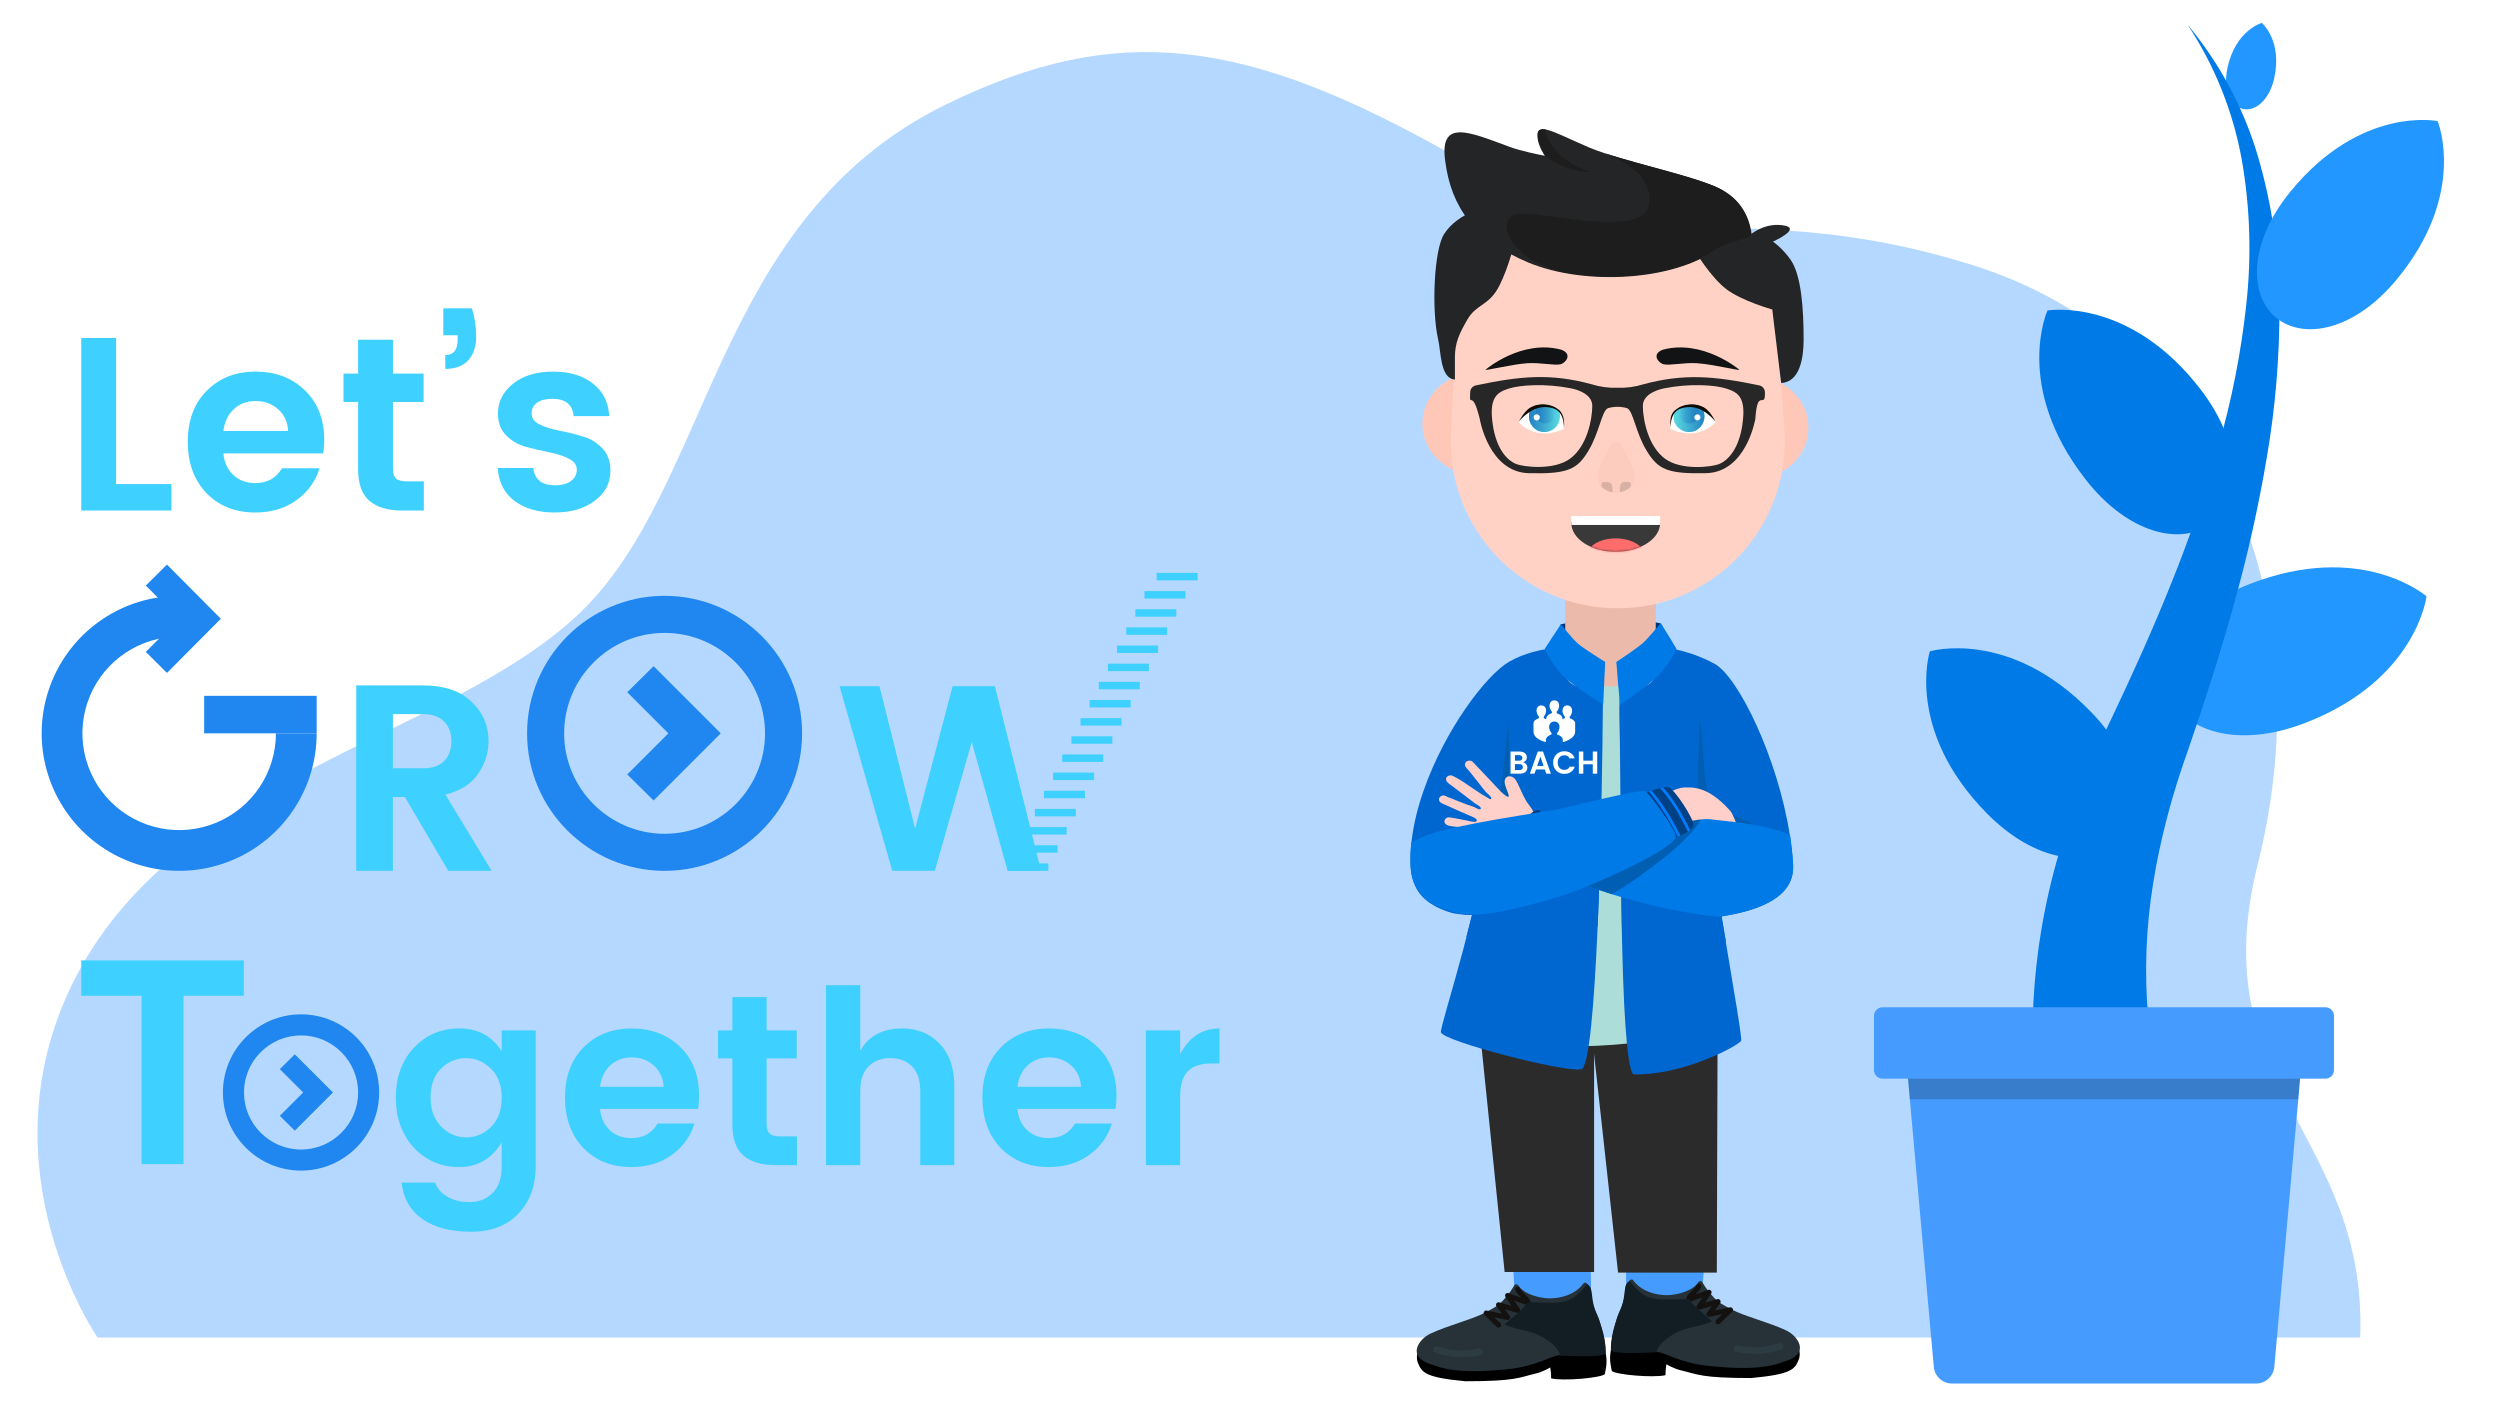 <svg width="1200" height="675" viewBox="0 0 1200 675" fill="none" xmlns="http://www.w3.org/2000/svg">
<path d="M46.837 642C46.837 642 -8.848 561.744 34.543 472.634C83.72 371.784 213.893 355.233 277.895 294.607C341.897 233.982 341.897 105.033 453.99 50.181C536.976 9.572 598.266 18.425 696.981 74.239C795.695 130.053 834.928 92.715 945.395 126.781C1065.08 163.734 1115.7 287.679 1083.7 414.896C1056.77 522.097 1136.5 543.845 1132.88 642H46.837Z" fill="#057EFF" fill-opacity="0.3"/>
<path d="M926.321 312.655C926.321 312.655 914.191 350.401 953.801 390.506C977.157 414.146 1003.2 416.993 1016.16 404.29C1029.12 391.586 1026.8 365.489 1003.62 341.674C964.379 301.248 926.321 312.655 926.321 312.655Z" fill="#007AE7"/>
<path d="M1164.73 286.224C1164.73 286.224 1133.92 259.37 1079.88 280.315C1048.05 292.7 1034.74 316.075 1041.5 333.478C1048.26 350.881 1073.89 359.376 1105.85 347.259C1160 326.677 1164.73 286.224 1164.73 286.224Z" fill="#2297FF"/>
<path d="M1085.67 11C1085.67 11 1073.07 14.456 1069.17 32.62C1066.85 43.334 1070.78 51.025 1076.62 52.303C1082.46 53.582 1089.23 48.242 1091.62 37.562C1095.66 19.433 1085.67 11 1085.67 11Z" fill="#2297FF"/>
<path d="M985.785 569.648C978.546 543.958 975.145 517.338 975.692 490.653C976.257 464.769 980.054 439.056 986.994 414.112C990.352 401.917 994.332 389.902 998.919 378.114C1001.18 372.256 1003.6 366.484 1006.13 360.833C1007.33 357.947 1008.72 355.164 1010 352.33L1011.93 348.217L1013.82 344.242C1023.89 323.072 1033.48 301.763 1042.14 280.144C1050.86 258.593 1058.43 236.598 1064.83 214.249C1071.24 191.967 1075.73 169.175 1078.22 146.124C1080.79 123.044 1080.07 99.718 1076.08 76.841C1071.92 53.645 1063.07 31.541 1050.07 11.879C1065.47 30.378 1076.94 51.824 1083.77 74.906C1090.62 98.246 1094.11 122.44 1094.14 146.763C1094.23 171.086 1092.21 195.371 1088.11 219.347C1084.09 243.232 1078.79 266.885 1072.23 290.202C1065.8 313.498 1058.4 336.465 1050.56 359.156L1049.09 363.408L1048.34 365.533L1047.67 367.538C1046.81 370.234 1045.84 372.878 1045.04 375.574C1043.32 380.949 1041.79 386.323 1040.38 391.732C1037.52 402.45 1035.22 413.305 1033.47 424.257C1030.01 445.616 1029.24 467.323 1031.17 488.873C1033.06 509.651 1038.01 530.034 1045.87 549.36L985.785 569.648Z" fill="#007AE7"/>
<path d="M1104.91 507.871L1103.18 527.641L1091.67 656.097C1091.47 658.282 1090.47 660.315 1088.85 661.796C1087.23 663.277 1085.12 664.098 1082.92 664.098H936.963C934.77 664.094 932.658 663.272 931.04 661.792C929.423 660.311 928.416 658.281 928.218 656.097L916.726 527.641L914.998 507.871H1104.91Z" fill="#469BFF"/>
<path d="M982.805 149.029C982.805 149.029 966.227 185.264 1000.97 229.963C1021.46 256.321 1047.1 262.238 1061.53 251.111C1075.96 239.984 1076.73 213.671 1056.47 187.16C1022.06 142.206 982.805 149.029 982.805 149.029Z" fill="#007AE7"/>
<path d="M1170.06 58.134C1170.06 58.134 1184.54 92.96 1150.33 134.255C1130.15 158.605 1105.77 163.436 1092.51 152.46C1079.26 141.484 1079.37 116.534 1099.34 92.031C1133.25 50.485 1170.06 58.134 1170.06 58.134Z" fill="#2297FF"/>
<path opacity="0.2" d="M1104.91 507.871L1103.13 527.641H916.724L914.944 507.871H1104.91Z" fill="black"/>
<path d="M1116.19 483.488H903.643C901.362 483.488 899.513 485.337 899.513 487.619V513.628C899.513 515.909 901.362 517.758 903.643 517.758H1116.19C1118.47 517.758 1120.32 515.909 1120.32 513.628V487.619C1120.32 485.337 1118.47 483.488 1116.19 483.488Z" fill="#469BFF"/>
<path d="M727.192 496.932C727.192 487.687 734.687 480.191 743.933 480.191V480.191C753.178 480.191 760.674 487.687 760.674 496.932V615.64C760.674 624.885 753.178 632.381 743.933 632.381V632.381C734.687 632.381 727.192 624.885 727.192 615.64V496.932Z" fill="#F5D0C3"/>
<path d="M783.496 496.932C783.496 487.687 790.991 480.191 800.236 480.191V480.191C809.482 480.191 816.977 487.687 816.977 496.932V615.64C816.977 624.885 809.482 632.381 800.236 632.381V632.381C790.991 632.381 783.496 624.885 783.496 615.64V496.932Z" fill="#F5D0C3"/>
<path d="M815.399 629.662C817.384 627.302 818.501 596.234 818.501 588.369C801.131 600.822 788.104 590.663 781.901 586.73C780.867 596.562 780.454 610.326 780.454 620.813C782.521 630.317 812.918 632.611 815.399 629.662Z" fill="#469BFF"/>
<path d="M728.763 629.662C726.778 627.302 725.662 596.234 725.662 588.369C743.031 600.822 756.058 590.663 762.262 586.73C763.295 596.562 763.709 610.326 763.709 620.813C761.641 630.317 731.245 632.611 728.763 629.662Z" fill="#469BFF"/>
<path d="M705.881 451.281L765.168 456.77V610.563H722.223L705.881 451.281Z" fill="#2B2B2B"/>
<path d="M765.995 489.331C794.993 489.331 818.5 477.066 818.5 461.937C818.5 446.808 794.993 434.543 765.995 434.543C736.997 434.543 713.49 446.808 713.49 461.937C713.49 477.066 736.997 489.331 765.995 489.331Z" fill="#2B2B2B"/>
<path d="M759.148 451.281H824.59L824.07 610.84H776.667L759.148 451.281Z" fill="#2B2B2B"/>
<path d="M680.546 654.051C679.687 651.925 680.305 649.017 680.786 648.226C681.267 647.43 739.652 643.791 739.652 643.791C749.343 642.995 768.551 639.671 769.879 645.4C771.521 652.487 771.446 654.087 770.327 659.574C768.536 661.403 750.42 663.003 744.546 661.632C744.546 658.431 744.089 656.374 744.089 656.374C744.089 656.374 740.815 658.449 736.974 659.346C729.139 661.174 727.639 663.003 703.372 663.003C683.91 661.174 682.468 658.801 680.546 654.051Z" fill="black"/>
<path d="M743.69 623.222C748.556 623.286 755.985 621.686 760.034 616.076C760.389 615.582 761.117 615.504 761.532 615.948C765.172 619.862 762.814 617.635 764.276 624.37C765.719 631.018 766.938 630.067 768.382 636.239C769.381 640.515 772.617 650.487 768.382 650.487H749.062C744.491 650.487 738.317 655.795 723.096 657.285C697.829 659.764 691.654 656.371 686.609 654.771C675.13 651.131 680.956 642.801 686.609 640.14C694.891 636.239 706.761 633.309 712.799 630.081C717.501 627.566 719.115 626.784 721.529 624.137C724.609 620.758 725.916 618.6 726.893 616.922C727.3 616.218 728.406 616.378 728.838 617.059C731.507 621.293 739.196 623.163 743.69 623.222Z" fill="#263238"/>
<path d="M724.085 620.689C722.959 620.287 721.974 621.558 722.645 622.549L725.535 626.815L719.663 625.136C718.534 624.814 717.633 626.096 718.318 627.049L720.822 630.531L713.628 629.073C712.415 628.827 711.632 630.316 712.522 631.175L718.462 636.918C718.954 637.393 719.737 637.38 720.212 636.888C720.687 636.397 720.674 635.614 720.183 635.138L717.288 632.34L723.423 633.584C724.527 633.807 725.331 632.562 724.674 631.648L722.407 628.495L728.13 630.131C729.242 630.449 730.143 629.204 729.495 628.247L726.815 624.291L733.015 626.504C733.821 626.792 734.669 626.194 734.669 625.338C734.669 624.564 734.322 623.848 733.689 623.043L733.464 622.767L733.32 622.597C733.098 622.339 732.861 622.09 732.385 621.611L731.386 620.608L731.077 620.291C730.919 620.127 730.783 619.981 730.65 619.834C730.157 619.288 729.824 618.837 729.641 618.464L729.601 618.38C729.323 617.755 728.592 617.474 727.967 617.752C727.343 618.029 727.062 618.761 727.339 619.385C727.639 620.06 728.122 620.727 728.812 621.492L729.055 621.757L729.263 621.976C729.371 622.088 729.487 622.207 729.615 622.338L730.116 622.841L724.085 620.689Z" fill="#141211"/>
<path d="M689.068 649.355C692.381 650.36 694.636 650.893 697.572 651.209C701.565 651.639 705.786 651.442 710.427 650.469C711.292 650.287 711.846 649.439 711.664 648.574C711.483 647.709 710.635 647.155 709.77 647.336C705.461 648.24 701.577 648.421 697.915 648.027C695.22 647.736 693.135 647.244 689.997 646.292C689.152 646.035 688.258 646.513 688.001 647.359C687.745 648.205 688.223 649.098 689.068 649.355Z" fill="#2D3C43"/>
<path d="M722.118 635.799C726.595 631.684 729.924 629.627 733.506 625.054C735.446 625.054 738.007 625.283 745.394 625.283C755.019 625.283 757.57 621.168 761.823 616.367C765.054 618.425 763.39 622.768 765.629 628.712C767.42 633.467 770.777 640.6 770.777 649.287C769.21 652.031 753.765 650.659 748.841 650.659C747.721 645.172 738.992 640.6 735.106 639.457C731.695 638.456 727.715 638.085 722.118 635.799Z" fill="#131E24"/>
<path d="M863.434 652.51C864.293 650.389 863.674 647.476 863.194 646.685C862.713 645.894 804.327 642.25 804.327 642.25C794.637 641.459 775.428 638.131 774.101 643.86C772.458 650.947 772.533 652.547 773.653 658.034C775.444 659.862 793.559 661.463 799.433 660.091C799.433 656.891 799.89 654.833 799.89 654.833C799.89 654.833 803.165 656.909 807.006 657.805C814.84 659.634 816.34 661.463 840.607 661.463C860.07 659.634 861.512 657.261 863.434 652.51Z" fill="black"/>
<path d="M800.288 621.683C795.421 621.747 787.992 620.147 783.944 614.537C783.588 614.043 782.86 613.965 782.446 614.409C778.806 618.323 781.164 616.096 779.702 622.831C778.258 629.479 777.04 628.532 775.596 634.7C774.597 638.975 771.36 648.947 775.596 648.947H794.916C799.487 648.947 805.66 654.256 820.881 655.746C846.149 658.225 852.323 654.832 857.368 653.232C868.847 649.592 863.022 641.266 857.368 638.601C849.086 634.7 837.216 631.774 831.179 628.542C826.477 626.027 824.863 625.245 822.449 622.598C819.368 619.223 818.062 617.065 817.085 615.383C816.677 614.683 815.572 614.839 815.14 615.525C812.471 619.754 804.782 621.628 800.288 621.683Z" fill="#263238"/>
<path d="M814.484 626.708C813.836 627.665 814.738 628.91 815.849 628.592L821.572 626.956L819.305 630.109C818.648 631.022 819.452 632.268 820.555 632.045L826.691 630.804L823.797 633.599C823.305 634.074 823.292 634.857 823.766 635.349C824.241 635.841 825.025 635.854 825.516 635.379L831.457 629.641C832.347 628.782 831.565 627.293 830.352 627.538L823.156 628.993L825.661 625.51C826.347 624.557 825.445 623.274 824.316 623.597L818.444 625.276L821.334 621.009C822.005 620.019 821.02 618.748 819.894 619.15L813.863 621.302L814.364 620.799L814.591 620.566C814.806 620.345 814.988 620.152 815.167 619.953C815.857 619.188 816.34 618.521 816.64 617.846C816.918 617.222 816.636 616.49 816.012 616.212C815.411 615.946 814.712 616.195 814.412 616.77L814.378 616.841C814.205 617.229 813.86 617.707 813.329 618.295L813.111 618.532L812.871 618.785C812.757 618.903 812.632 619.03 812.49 619.173L811.376 620.292L811.099 620.577C810.8 620.889 810.632 621.084 810.399 621.369C809.697 622.229 809.31 622.981 809.31 623.799C809.31 624.655 810.158 625.253 810.964 624.965L817.164 622.752L814.484 626.708Z" fill="#141211"/>
<path d="M853.982 644.764L853.323 644.961L852.642 645.159C850.202 645.857 848.356 646.249 846.063 646.496C842.4 646.89 838.517 646.708 834.208 645.804C833.343 645.623 832.495 646.177 832.314 647.042C832.132 647.907 832.687 648.755 833.552 648.937C838.191 649.91 842.412 650.107 846.406 649.678C849.339 649.362 851.585 648.832 854.908 647.828C855.754 647.572 856.233 646.679 855.977 645.833C855.721 644.987 854.828 644.508 853.982 644.764Z" fill="#2D3C43"/>
<path d="M821.867 634.26C817.39 630.145 814.061 628.088 810.479 623.515C808.539 623.515 805.979 623.744 798.592 623.744C788.967 623.744 786.415 619.629 782.162 614.828C778.931 616.886 780.595 621.229 778.356 627.173C776.566 631.928 773.208 639.061 773.208 647.748C774.775 650.491 790.22 649.12 795.145 649.12C796.264 643.633 804.993 639.061 808.879 637.918C812.29 636.917 816.271 636.546 821.867 634.26Z" fill="#131E24"/>
<path d="M749.125 299.7C749.125 299.7 762.35 296.648 773.477 296.648C784.604 296.648 797.066 299.192 797.066 299.192L796.367 320.174L749.824 319.538L749.125 299.7Z" fill="#013573"/>
<path d="M802.657 315.082C798.079 313.874 792.929 309.487 772.773 308.724C756.114 308.088 739.583 314.51 731.698 316.545C731.698 326.336 726.548 337.845 725.404 347.446C723.56 362.897 721.016 373.77 718.346 389.093C715.548 405.243 715.675 418.723 712.814 440.151C710.843 454.839 709.762 471.879 708.936 494.26C738.311 505.451 773.981 504.37 827.773 493.688C827.201 468.636 818.172 413.7 815.12 388.775C808.889 364.359 810.86 338.926 802.657 315.082Z" fill="#ACDDD9"/>
<path d="M768.199 328.563C763.239 325.956 758.662 323.095 754.592 319.28C751.858 316.736 749.188 313.939 746.962 310.887C740.604 311.586 731.829 313.303 724.39 317.627C713.136 324.176 693.552 350.372 683.442 379.175C680.454 387.568 678.356 396.216 677.465 404.609C677.402 404.863 677.402 405.181 677.402 405.435C677.084 408.678 676.957 411.857 677.084 415.036C677.084 415.291 677.084 415.481 677.084 415.736C677.275 419.678 678.165 422.984 679.5 425.655C682.806 432.522 690.055 436.21 696.604 438.117C696.985 438.244 697.431 438.308 697.939 438.435C698.066 438.435 698.194 438.499 698.321 438.499C700.928 438.944 704.743 439.198 706.587 439.198C706.587 439.262 705.188 444.793 703.853 449.944C703.217 452.423 702.581 454.84 702.136 456.556C701.945 457.319 701.754 457.955 701.627 458.4C697.431 474.296 691.2 494.325 691.645 495.533C693.171 499.92 750.714 514.799 758.979 513.273C762.794 512.573 765.274 481.1 766.864 444.857C767.436 431.886 767.881 418.343 768.199 405.372C769.216 368.684 769.407 336.574 769.407 335.493C769.28 332.95 768.835 330.725 768.199 328.563Z" fill="#0067D1"/>
<path d="M742.201 345.241C741.832 345.133 741.044 344.864 740.974 344.43C740.901 343.989 741.152 343.774 741.39 343.449C741.571 343.201 741.725 342.928 741.832 342.638C742.296 341.384 742.327 339.588 740.991 338.869C740.768 338.749 740.509 338.676 740.262 338.636C739.979 338.592 739.69 338.573 739.407 338.615C739.169 338.65 738.93 338.724 738.718 338.841C737.325 339.616 737.318 341.47 737.931 342.766C738.077 343.074 738.244 343.366 738.442 343.641C738.617 343.885 738.834 344.17 738.729 344.494C738.609 344.868 738.066 344.961 737.759 345.118C737.153 345.429 736.461 345.868 736.199 346.543C736.067 346.882 736.091 347.29 736.091 347.652C736.091 348.114 736.07 348.576 736.07 349.039C736.07 349.695 736.083 350.347 736.111 351.002C736.129 351.434 736.106 351.87 736.259 352.282C736.923 354.073 738.816 355.152 740.491 355.745C740.979 355.918 741.556 356.163 742.076 356.186C742.075 355.634 741.954 354.988 742.158 354.458C742.316 354.047 742.685 353.702 743.014 353.434C743.379 353.136 743.795 352.9 744.224 352.712C744.427 352.622 744.704 352.572 744.774 352.324C744.887 351.922 744.524 351.649 744.337 351.343C743.991 350.779 743.732 350.169 743.628 349.508C743.494 348.652 743.692 347.694 744.288 347.055C745.282 345.99 747.137 346.104 748.03 347.225C748.829 348.228 748.584 349.787 748.096 350.874C747.981 351.131 747.823 351.377 747.651 351.599C747.458 351.847 747.202 352.1 747.371 352.452C747.455 352.625 747.772 352.669 747.936 352.739C748.374 352.927 748.796 353.158 749.187 353.434C749.491 353.649 749.81 353.94 749.969 354.287C750.225 354.845 750.126 355.587 750.126 356.186C750.706 356.16 751.364 355.858 751.898 355.64C753.548 354.964 755.331 353.905 755.95 352.09C756.094 351.668 756.069 351.25 756.069 350.81V349.017V347.46C756.069 347.23 756.118 346.931 756.039 346.713C755.788 346.023 755.123 345.509 754.505 345.183C754.158 344.999 753.599 344.926 753.443 344.516C753.283 344.096 753.595 343.877 753.819 343.577C754.043 343.277 754.211 342.946 754.346 342.596C754.846 341.308 754.743 339.551 753.4 338.846C753.129 338.704 752.843 338.639 752.545 338.597C752.233 338.554 751.906 338.594 751.606 338.685C749.871 339.215 749.674 341.315 750.36 342.766C750.516 343.095 750.69 343.412 750.905 343.705C751.057 343.913 751.252 344.104 751.2 344.388C751.093 344.97 750.376 344.998 749.959 345.241C749.969 345.009 749.995 344.79 749.949 344.558C749.802 343.807 749.202 343.259 748.562 342.921C748.164 342.711 747.42 342.615 747.237 342.169C747.065 341.753 747.3 341.525 747.532 341.209C747.699 340.982 747.848 340.738 747.972 340.484C748.49 339.425 748.618 337.97 747.859 336.985C747.069 335.958 745.241 335.883 744.382 336.879C743.76 337.6 743.652 338.79 743.885 339.694C744.019 340.217 744.272 340.709 744.582 341.145C744.782 341.427 745.085 341.718 744.942 342.105C744.857 342.336 744.637 342.417 744.432 342.502C744.132 342.627 743.84 342.762 743.556 342.922C742.936 343.272 742.401 343.812 742.24 344.537C742.189 344.769 742.201 345.006 742.201 345.241Z" fill="white"/>
<path d="M731.082 365.917C731.68 366.029 732.172 366.328 732.557 366.815C732.943 367.301 733.135 367.859 733.135 368.488C733.135 369.056 732.993 369.558 732.709 369.994C732.436 370.42 732.035 370.755 731.508 370.998C730.98 371.242 730.357 371.363 729.637 371.363H725.057V360.745H729.439C730.159 360.745 730.777 360.861 731.295 361.095C731.822 361.328 732.218 361.653 732.481 362.068C732.755 362.484 732.892 362.956 732.892 363.483C732.892 364.102 732.725 364.619 732.39 365.035C732.065 365.451 731.629 365.745 731.082 365.917ZM727.187 365.126H729.134C729.642 365.126 730.032 365.015 730.306 364.791C730.58 364.558 730.717 364.229 730.717 363.803C730.717 363.377 730.58 363.047 730.306 362.814C730.032 362.58 729.642 362.464 729.134 362.464H727.187V365.126ZM729.332 369.629C729.849 369.629 730.25 369.507 730.534 369.264C730.828 369.021 730.975 368.676 730.975 368.229C730.975 367.773 730.823 367.418 730.519 367.165C730.215 366.901 729.804 366.769 729.287 366.769H727.187V369.629H729.332ZM741.496 369.34H737.267L736.567 371.363H734.331L738.149 360.73H740.629L744.447 371.363H742.196L741.496 369.34ZM740.918 367.636L739.381 363.194L737.845 367.636H740.918ZM745.509 366.039C745.509 364.994 745.743 364.061 746.209 363.24C746.686 362.408 747.33 361.764 748.141 361.308C748.963 360.841 749.881 360.608 750.895 360.608C752.081 360.608 753.121 360.912 754.013 361.521C754.906 362.129 755.529 362.971 755.884 364.046H753.435C753.192 363.539 752.847 363.159 752.401 362.905C751.965 362.651 751.458 362.525 750.879 362.525C750.261 362.525 749.708 362.672 749.221 362.966C748.745 363.25 748.369 363.656 748.096 364.183C747.832 364.71 747.7 365.329 747.7 366.039C747.7 366.739 747.832 367.357 748.096 367.895C748.369 368.422 748.745 368.833 749.221 369.127C749.708 369.411 750.261 369.553 750.879 369.553C751.458 369.553 751.965 369.426 752.401 369.173C752.847 368.909 753.192 368.524 753.435 368.016H755.884C755.529 369.102 754.906 369.949 754.013 370.557C753.131 371.155 752.091 371.455 750.895 371.455C749.881 371.455 748.963 371.226 748.141 370.77C747.33 370.303 746.686 369.659 746.209 368.838C745.743 368.016 745.509 367.083 745.509 366.039ZM766.664 360.745V371.363H764.534V366.845H759.985V371.363H757.856V360.745H759.985V365.111H764.534V360.745H766.664Z" fill="white"/>
<path d="M744.928 428.959C736.98 431.948 728.778 434.3 720.385 435.89C715.743 436.78 711.038 437.543 706.333 438.179C704.235 438.497 702.073 438.56 699.975 438.624C702.391 438.942 705.125 439.069 706.587 439.069C706.587 439.132 705.189 444.664 703.853 449.815C709.258 449.624 714.599 449.306 720.003 448.988C735.645 448.034 751.286 446.572 766.864 444.664C767.246 436.271 767.564 427.56 767.818 418.977C760.315 422.664 752.749 426.034 744.928 428.959Z" fill="#0067D1"/>
<path d="M860.648 415.035C860.458 411.474 860.076 407.914 859.631 404.417C859.504 403.209 859.313 402.064 859.122 400.92C853.4 363.978 834.388 324.81 822.943 318.579C812.834 313.111 803.105 311.076 795.921 310.504C791.47 317.562 785.175 323.411 778.435 328.18C777.608 332.822 777.1 338.163 777.291 344.14C777.736 356.538 777.736 385.977 778.053 417.07C778.181 426.353 778.244 435.763 778.435 444.919C779.134 480.399 780.597 511.936 783.967 515.688C805.522 516.324 830.828 504.116 835.724 499.728C836.423 499.092 831.972 473.85 828.412 452.295C828.412 452.231 828.412 452.168 828.348 452.104C827.585 447.717 826.886 443.648 826.313 440.151C826.313 440.087 826.313 440.023 826.25 439.896C827.331 439.705 828.412 439.515 829.556 439.324C844.625 436.526 861.602 430.549 860.648 415.035Z" fill="#0067D1"/>
<path d="M844.497 397.997C836.994 395.517 829.046 394.245 821.035 394.245C820.908 393.546 820.971 392.973 821.035 392.274C821.226 391.193 821.226 390.112 821.098 389.031C829.555 390.621 838.202 392.592 844.497 397.997Z" fill="#005EB3"/>
<path d="M815.953 344.523C815.889 348.593 815.444 352.853 815.381 356.986C815.317 358.639 815.317 360.356 815.254 362.009C815.063 369.766 814.936 377.46 814.3 385.153L820.404 384.835C817.161 371.674 817.924 357.94 815.953 344.523Z" fill="#005EB3"/>
<path d="M724.26 347.324C724.196 351.394 724.514 355.654 724.45 359.787C724.45 361.44 724.387 363.156 724.387 364.81C724.323 372.567 724.196 380.26 724.578 388.018L718.474 387.509C722.098 374.411 721.78 360.677 724.26 347.324Z" fill="#005EB3"/>
<path d="M826.376 439.836C827.076 439.709 827.839 439.582 828.602 439.455C821.417 438.628 814.295 437.293 807.428 435.513C797.764 432.969 787.463 432.016 778.244 428.582C778.307 434.05 778.371 439.455 778.498 444.859C784.538 446.449 790.706 447.784 796.937 448.929C807.301 450.773 817.92 452.108 828.475 452.044C827.712 447.657 827.076 443.588 826.44 440.091C826.44 439.963 826.376 439.9 826.376 439.836Z" fill="#0067D1"/>
<path d="M689.796 401.494C695.646 398.633 701.814 396.217 708.108 394.246C711.224 393.228 714.467 392.402 717.646 391.639C719.299 391.257 720.952 390.876 722.606 390.558C724.132 390.24 725.594 390.303 727.12 390.049C727.946 389.922 728.837 389.922 729.727 389.922C737.357 389.922 745.241 389.922 752.235 392.783C745.368 394.627 738.374 396.217 731.316 397.425C724.449 398.633 717.328 398.76 710.398 399.396C706.392 399.777 702.45 400.286 698.571 401.049C695.71 401.685 692.658 402.003 689.796 401.494Z" fill="#005EB3"/>
<path d="M728.968 405.797C729.562 405.788 730.313 405.583 730.81 405.761C731.555 406.028 732.295 406.765 732.936 407.162C734.676 408.313 736.475 409.457 738.222 410.666C738.681 411.025 739.191 411.319 739.649 411.677C742.629 407.572 745.543 403.415 748.399 399.266C744.233 397.219 741.081 395.701 739.701 395.096C739.008 394.765 738.322 394.491 737.629 394.16C737.272 392.614 736.738 391.089 736.036 389.642C735.175 387.86 733.885 386.481 732.803 384.842C731.045 381.989 729.834 378.719 728.298 375.723C727.831 374.777 727.306 373.839 726.397 373.18C726.397 373.18 726.331 373.128 726.273 373.135C725.37 372.534 724.044 372.393 723.164 373.023C722.505 373.511 722.188 374.37 722.216 375.131C722.252 376.479 722.772 377.888 723.278 379.182C723.607 379.967 724.008 380.861 724.167 381.724C724.38 383.051 723.346 382.348 722.567 381.791C721.723 381.183 720.931 380.51 720.257 379.824C718.849 378.458 717.597 376.898 716.183 375.474C716.183 375.474 706.902 365.73 706.895 365.672C706.011 364.716 704.02 365.005 703.376 366.137C702.486 367.709 704.502 369.181 705.406 370.311C706.867 372.141 708.335 374.028 709.797 375.858C710.845 377.207 711.894 378.555 712.936 379.846C713.558 380.597 714.527 381.249 715.149 382C715.359 382.27 716.105 383.065 715.734 383.461C715.37 383.914 714.578 383.241 714.257 383.043C713.433 382.609 712.602 382.118 711.83 381.619C710.293 380.679 708.743 379.624 707.257 378.62C704.215 376.502 701.172 374.384 697.817 372.655C697.686 372.553 697.562 372.509 697.379 372.471C696.417 371.876 694.851 372.233 694.305 373.178C693.206 375.009 696.058 376.502 697.301 377.476C699.324 379.006 701.346 380.536 703.368 382.066C704.873 383.244 706.372 384.364 707.877 385.543C708.401 385.952 711.298 387.323 710.745 388.209C710.303 389.024 708.118 387.631 707.614 387.395C706.372 386.95 705.072 386.513 703.829 386.068C701.339 385.121 698.848 384.174 696.402 383.104C696.154 383.015 695.964 382.92 695.729 382.947C695.036 382.615 694.35 382.342 693.715 382.004C692.519 381.436 690.94 382.206 690.728 383.465C690.4 385.266 692.851 385.865 694.237 386.528C696.375 387.516 698.573 388.497 700.77 389.477C702.339 390.178 703.843 390.827 705.405 391.47C706.223 391.846 710.001 393.115 708.535 394.342C708.268 394.608 707.477 394.464 707.118 394.446C706.099 394.388 705.053 394.097 704.073 393.857C701.329 393.292 698.591 392.785 695.86 392.336C694.344 392.099 692.95 393.436 693.404 394.794C694.05 396.777 698.027 396.671 699.784 396.938C702.574 397.38 705.377 397.939 708.187 398.555C708.677 398.675 709.167 398.795 709.547 398.986C710.116 399.273 710.522 399.696 710.98 400.055C715.195 403.565 721.189 405.46 726.871 405.686C727.597 405.779 728.315 405.814 728.968 405.797Z" fill="#FFCFCA"/>
<path d="M826.377 439.832C826.377 439.896 826.377 439.959 826.441 440.087C823.325 439.959 819.765 439.578 815.632 438.942C806.158 437.416 796.747 435.699 787.528 433.22C787.337 433.156 787.083 433.092 786.892 433.029C784.539 432.393 782.187 431.757 779.834 431.058C777.736 430.422 775.701 429.85 773.603 429.214C762.349 425.717 751.413 421.584 740.921 416.497C738.696 415.416 736.47 414.272 734.309 413.127C732.465 412.174 731.129 410.902 730.748 408.931C730.494 407.659 730.621 406.324 730.811 404.989C731.066 402.509 731.32 400.093 731.638 397.613C731.765 396.659 731.829 395.642 732.21 394.752C732.465 394.116 732.846 393.671 733.355 393.226C733.863 392.781 734.563 392.463 735.326 392.272C748.806 388.966 762.794 388.33 776.782 388.902C778.245 388.966 779.771 389.029 781.233 389.156C783.395 389.284 785.557 389.474 787.782 389.601C790.326 389.792 792.805 390.046 795.349 390.301C796.811 390.428 798.274 390.619 799.736 390.746C805.458 391.318 811.117 391.89 816.84 392.526C823.898 393.289 830.892 394.179 837.822 395.26C844.944 396.341 852.51 397.804 858.996 400.665C859.059 400.665 859.123 400.729 859.186 400.729C859.886 405.37 860.458 410.139 860.712 414.908C861.666 431.694 841.955 437.416 826.377 439.832Z" fill="#007AE7"/>
<path d="M816.774 392.594C816.584 393.293 816.202 393.929 815.821 394.501C809.717 403.276 800.942 410.207 792.168 416.756C787.971 419.935 783.711 423.05 779.197 425.848C777.416 426.993 775.572 428.074 773.665 429.154C762.411 425.657 751.474 421.524 740.983 416.438C743.081 414.212 745.561 412.241 748.168 410.524C756.434 404.993 765.908 401.305 775.509 397.871C783.393 395.074 791.468 392.467 799.734 390.75C805.329 391.386 811.052 391.958 816.774 392.594Z" fill="#005EB3"/>
<path d="M830.316 388.965C827.01 385.341 822.877 381.526 818.045 379.491C815.628 378.474 813.212 377.838 808.825 377.965C803.23 378.156 798.397 382.416 793.501 384.769C795.218 386.74 796.871 388.584 798.588 390.555C800.241 392.462 802.085 394.433 804.692 395.26C806.79 395.896 808.38 394.815 810.542 394.306C812.704 393.798 817.663 392.844 821.224 393.289C827.836 394.052 833.177 394.624 833.177 394.624C833.177 394.624 831.715 390.491 830.316 388.965Z" fill="#FFCFCA"/>
<path d="M797.316 404.294C797.316 404.294 801.322 403.213 805.264 401.56C805.709 401.369 806.09 401.242 806.535 401.051C807.871 400.479 809.142 399.843 810.16 399.143C810.541 398.889 810.923 398.635 811.241 398.38C812.004 397.745 812.576 397.109 812.767 396.473C813.72 393.484 803.356 378.606 801.258 378.034C800.495 377.843 799.478 377.843 798.27 378.034C797.761 378.097 797.316 378.224 796.744 378.352C795.472 378.67 794.073 379.051 792.674 379.56C792.229 379.687 791.784 379.878 791.339 380.068C787.46 381.531 784.027 383.12 784.027 383.12L797.316 404.294Z" fill="#004085"/>
<path d="M805.331 401.56C805.776 401.369 806.157 401.242 806.602 401.051C806.221 400.288 805.84 399.588 805.458 398.825C803.296 394.629 800.88 390.496 798.209 386.554C796.874 384.583 795.412 382.675 793.886 380.768C793.568 380.323 793.186 379.878 792.805 379.496C792.36 379.623 791.915 379.814 791.47 380.005C792.233 380.831 792.996 381.785 793.695 382.675C798.273 388.525 801.961 395.01 805.331 401.56Z" fill="#007DFF"/>
<path d="M810.227 399.208C810.609 398.954 810.99 398.7 811.308 398.445C811.054 397.937 810.799 397.428 810.545 396.919C807.175 390.307 803.424 383.694 798.337 378.035C797.828 378.099 797.383 378.226 796.811 378.353C797.256 378.862 797.701 379.307 798.146 379.815C801.326 383.567 803.996 387.636 806.349 391.896C807.684 394.249 808.956 396.729 810.227 399.208Z" fill="#007DFF"/>
<path d="M736.012 413.38C736.012 413.38 732.579 411.823 729.268 409.78C728.949 409.58 728.565 409.329 728.246 409.129C727.159 408.426 726.124 407.658 725.271 406.929C724.946 406.67 724.672 406.347 724.405 406.082C723.792 405.384 723.419 404.717 723.352 404.133C723.08 401.266 735.229 389.158 737.273 388.923C738.031 388.835 738.934 388.968 739.98 389.32C740.409 389.448 740.845 389.635 741.28 389.821C742.398 390.284 743.588 390.856 744.726 391.494C745.104 391.687 745.488 391.938 745.865 392.132C749.156 394 751.922 395.928 751.922 395.928L736.012 413.38Z" fill="#004085"/>
<path d="M729.266 409.78C728.947 409.58 728.563 409.329 728.244 409.129C728.702 408.485 729.226 407.892 729.684 407.247C732.472 403.732 735.384 400.261 738.564 397.055C740.153 395.452 741.808 393.9 743.528 392.401C743.903 392.062 744.336 391.716 744.77 391.37C745.147 391.563 745.531 391.815 745.908 392.008C745.041 392.699 744.233 393.384 743.373 394.134C738.059 398.828 733.532 404.201 729.266 409.78Z" fill="#007DFF"/>
<path d="M725.263 406.869C724.937 406.611 724.663 406.288 724.396 406.023C724.699 405.574 725.068 405.176 725.371 404.727C729.702 399.2 734.332 393.697 739.965 389.202C740.394 389.33 740.829 389.517 741.265 389.703C740.773 390.056 740.288 390.466 739.803 390.877C736.182 393.838 733.023 397.22 730.117 400.749C728.516 402.767 726.857 404.792 725.263 406.869Z" fill="#007DFF"/>
<path d="M804.378 401.749C803.17 407.535 766.991 424.258 750.078 429.853C749.887 429.917 749.696 429.98 749.442 430.044C740.858 432.842 732.083 435.003 723.245 436.974C705.378 440.98 698.257 437.928 695.714 437.229C689.101 435.512 682.806 432.333 679.436 425.466C678.037 422.605 677.147 419.108 677.02 414.847C676.957 411.732 677.02 408.489 677.338 405.246C677.338 404.992 677.402 404.674 677.402 404.42C678.101 404.038 678.864 403.657 679.627 403.275C685.604 400.16 692.662 398.379 699.338 396.98C712.5 394.119 725.979 392.021 739.268 389.859C741.621 389.478 743.973 389.096 746.39 388.778C748.424 388.524 786.892 378.605 789.754 379.813C791.47 380.703 805.014 398.824 804.378 401.749Z" fill="#007AE7"/>
<path d="M751.296 271.215C751.296 267.284 754.483 264.098 758.413 264.098H787.646C791.576 264.098 794.763 267.284 794.763 271.215V322.366C794.763 326.296 791.576 329.483 787.646 329.483H758.413C754.483 329.483 751.296 326.296 751.296 322.366V271.215Z" fill="#EBBAAA"/>
<path d="M708.46 227.805C722.676 227.805 734.201 216.873 734.201 203.389C734.201 189.904 722.676 178.973 708.46 178.973C694.243 178.973 682.719 189.904 682.719 203.389C682.719 216.873 694.243 227.805 708.46 227.805Z" fill="#FFC7B7"/>
<path d="M842.329 229.699C856.545 229.699 868.07 218.768 868.07 205.283C868.07 191.799 856.545 180.867 842.329 180.867C828.113 180.867 816.588 191.799 816.588 205.283C816.588 218.768 828.113 229.699 842.329 229.699Z" fill="#FFC7B7"/>
<path d="M699.3 153.613C700.471 133.187 715.452 116.209 735.573 112.504L763.872 107.293C774.214 105.388 784.828 105.516 795.122 107.667L848.463 118.816L855.113 185.529L856.515 206.454C859.616 252.737 822.91 291.985 776.523 291.985C730.593 291.985 694.052 253.474 696.462 207.606L699.3 153.613Z" fill="#FFD2C5"/>
<path d="M713.198 177.326C713.198 177.326 730.423 162.746 749.364 167.843C755.245 170.053 751.202 174.472 748.996 174.841C746.423 175.577 739.544 173.947 733.095 174.351C725.545 174.823 711.36 178.431 713.198 177.326Z" fill="#121314"/>
<path d="M834.718 177.326C834.718 177.326 817.33 162.746 798.211 167.843C792.274 170.053 796.355 174.472 798.582 174.841C801.179 175.577 808.122 173.947 814.632 174.351C822.254 174.823 836.573 178.431 834.718 177.326Z" fill="#121314"/>
<path d="M750.563 205.883C750.563 205.883 738.376 212.53 728.774 202.559C729.144 202.19 731.359 198.497 734.683 196.65C735.791 196.281 736.899 195.543 738.007 195.543C739.484 195.173 740.961 195.173 742.807 195.543C743.546 195.543 744.285 195.912 745.392 196.281C746.5 196.65 747.239 197.389 748.347 198.128C749.824 199.235 750.932 201.82 750.563 205.883Z" fill="white"/>
<path d="M748.714 200.704C748.345 204.766 744.652 207.72 740.59 207.351C736.527 206.982 733.573 203.289 733.942 199.227C733.942 198.119 734.312 197.011 735.05 196.272C737.266 195.165 739.851 194.426 743.175 194.795C744.652 195.165 746.867 195.534 748.345 197.38C748.714 198.488 749.083 199.596 748.714 200.704Z" fill="#5ADBE1"/>
<path d="M746.497 198.491C746.497 201.076 744.281 203.292 741.696 203.292C739.111 203.292 736.896 201.076 736.896 198.491C736.896 197.383 737.265 196.275 738.003 195.168C739.48 194.798 740.958 194.798 742.804 195.168C743.543 195.168 744.281 195.537 745.389 195.906C746.128 196.645 746.497 197.383 746.497 198.491Z" fill="url(#paint0_linear_2550_1504)"/>
<path d="M748.714 200.704C748.345 204.766 744.652 207.72 740.59 207.351C736.527 206.982 733.573 203.289 733.942 199.227C733.942 198.119 734.312 197.011 735.05 196.272C737.266 195.165 739.851 194.426 743.175 194.795C744.652 195.165 746.867 195.534 748.345 197.38C748.714 198.488 749.083 199.596 748.714 200.704Z" fill="url(#paint1_linear_2550_1504)"/>
<path d="M737.638 201.822C738.454 201.822 739.115 201.16 739.115 200.344C739.115 199.529 738.454 198.867 737.638 198.867C736.822 198.867 736.161 199.529 736.161 200.344C736.161 201.16 736.822 201.822 737.638 201.822Z" fill="white"/>
<path d="M750.723 205.041C750.353 196.547 745.922 195.809 742.598 195.44C735.213 194.701 729.673 201.67 728.935 202.409C729.304 202.039 731.52 197.286 734.843 195.44C735.951 195.07 737.059 194.332 738.167 194.332C739.644 193.962 741.121 193.962 742.968 194.332C743.706 194.332 744.445 194.701 745.553 195.07C746.661 195.44 747.399 196.178 748.507 196.917C749.984 198.394 751.092 200.979 750.723 205.041Z" fill="#0C0C03"/>
<path d="M801.833 205.867C801.833 205.867 814.02 212.514 823.621 202.543C823.252 202.174 821.036 198.481 817.713 196.635C816.605 196.266 815.497 195.527 814.389 195.527C812.912 195.158 811.435 195.158 809.588 195.527C808.85 195.527 808.111 195.896 807.003 196.266C805.895 196.635 805.157 197.373 804.049 198.112C802.202 199.22 801.464 201.805 801.833 205.867Z" fill="white"/>
<path d="M803.311 200.7C803.68 204.762 807.373 207.717 811.435 207.347C815.497 206.978 818.451 203.285 818.082 199.223C818.082 198.115 817.713 197.007 816.974 196.269C814.758 195.161 812.174 194.422 808.85 194.791C807.373 195.161 805.157 195.53 803.68 197.376C803.68 198.484 803.311 199.592 803.311 200.7Z" fill="#5ADBE1"/>
<path d="M805.898 198.483C805.898 201.068 808.114 203.284 810.699 203.284C813.284 203.284 815.5 201.068 815.5 198.483C815.5 197.375 815.131 196.268 814.392 195.16C812.915 194.79 811.438 194.79 809.591 195.16C808.853 195.16 808.114 195.529 807.006 195.898C806.268 196.637 805.898 197.375 805.898 198.483Z" fill="url(#paint2_linear_2550_1504)"/>
<path d="M803.311 200.7C803.68 204.762 807.373 207.717 811.435 207.347C815.497 206.978 818.451 203.285 818.082 199.223C818.082 198.115 817.713 197.007 816.974 196.269C814.758 195.161 812.174 194.422 808.85 194.791C807.373 195.161 805.157 195.53 803.68 197.376C803.68 198.484 803.311 199.592 803.311 200.7Z" fill="url(#paint3_linear_2550_1504)"/>
<path d="M813.283 200.34C813.283 201.079 814.022 201.818 814.76 201.818C815.499 201.818 816.238 201.079 816.238 200.34C816.238 199.602 815.499 198.863 814.76 198.863C814.022 198.863 813.283 199.602 813.283 200.34Z" fill="white"/>
<path d="M801.833 205.041C802.202 196.547 806.634 195.809 809.957 195.44C817.343 194.701 822.782 201.67 823.521 202.409C823.151 202.039 821.036 197.286 817.713 195.44C816.605 195.07 815.497 194.332 814.389 194.332C812.912 193.962 811.435 193.962 809.588 194.332C808.85 194.332 808.111 194.701 807.003 195.07C805.895 195.44 805.157 196.178 804.049 196.917C802.202 198.394 801.464 200.979 801.833 205.041Z" fill="#0C0C03"/>
<path fill-rule="evenodd" clip-rule="evenodd" d="M794.993 249.828H756.106C755.074 249.828 754.237 250.371 754.237 251.039C754.237 258.653 763.798 264.847 775.549 264.847C787.3 264.847 796.861 258.652 796.861 251.039C796.861 250.371 796.024 249.828 794.993 249.828Z" fill="#393939"/>
<mask id="mask0_2550_1504" style="mask-type:alpha" maskUnits="userSpaceOnUse" x="754" y="249" width="43" height="16">
<path fill-rule="evenodd" clip-rule="evenodd" d="M794.999 249.84H756.112C755.081 249.84 754.244 250.382 754.244 251.051C754.244 258.664 763.805 264.858 775.556 264.858C787.307 264.858 796.868 258.664 796.868 251.051C796.868 250.382 796.031 249.84 794.999 249.84Z" fill="#393939"/>
</mask>
<g mask="url(#mask0_2550_1504)">
<path fill-rule="evenodd" clip-rule="evenodd" d="M788.512 268.07H762.587C761.899 268.07 761.341 267.722 761.341 267.292C761.341 262.397 767.715 258.416 775.55 258.416C783.384 258.416 789.758 262.398 789.758 267.292C789.758 267.722 789.2 268.07 788.512 268.07Z" fill="#FF6C6C"/>
</g>
<rect x="754.237" y="247.684" width="42.625" height="4.291" fill="white"/>
<path d="M773.657 213.011C774.387 211.501 777.107 211.502 777.838 213.011C779.932 217.334 788.992 229.925 782.019 234.627C777.916 237.394 773.579 237.394 769.476 234.627C762.502 229.925 771.569 217.333 773.657 213.011Z" fill="#FCCDBE"/>
<path d="M774.005 235.868C774.005 236.761 772.23 235.874 770.483 234.988C769.378 234.427 768.386 233.54 768.722 232.346C769.106 230.982 770.483 231.466 772.244 231.466C774.005 231.466 774.005 234.41 774.005 235.868Z" fill="#D8B0A4"/>
<path d="M777.519 235.812C777.521 236.706 779.297 235.819 781.042 234.931C782.148 234.369 783.14 233.482 782.804 232.288C782.42 230.923 781.042 231.408 779.281 231.408C777.519 231.408 777.519 234.352 777.519 235.812Z" fill="#D8B0A4"/>
<path d="M781 195.924C784.025 197.28 785.051 207.668 790.458 216.454C795.865 225.241 800.181 227.56 818.949 227.119C838.345 226.662 842.578 200.986 842.578 200.986C842.578 200.986 842.878 193.962 844.398 192.535C845.737 191.195 847.39 193.785 847.159 188.23C847.111 186.643 845.97 185.296 844.398 184.965C822.703 180.489 808.35 179.184 788.691 184.491C784.719 185.726 780.564 186.278 776.404 186.124C772.245 186.278 768.089 185.726 764.118 184.491C744.276 179.068 729.774 180.49 708.443 184.981C706.871 185.312 705.73 186.661 705.682 188.248C705.45 193.702 705.757 191.211 707.113 192.535C708.633 193.961 710.262 201.003 710.262 201.003C710.262 201.003 714.495 226.678 733.891 227.136C752.659 227.577 757.041 225.274 762.382 216.471C767.724 207.668 768.798 197.231 771.808 195.924C774.808 195.053 778 195.053 781 195.924ZM836.362 203.748C834.477 216.732 828.524 221.436 825.118 222.775C821.712 224.114 807.027 226.041 799.107 220.112C791.186 214.185 788.641 201.755 788.557 194.911C788.474 188.068 798.991 186.369 798.991 186.369C811.046 183.969 823.2 184.735 828.756 186.549C834.312 188.362 838.247 190.73 836.345 203.714L836.362 203.748ZM724.102 186.549C729.593 184.768 741.746 183.969 753.867 186.369C753.867 186.369 764.4 188.003 764.301 194.911C764.201 201.82 761.688 214.118 753.767 220.063C745.847 226.008 731.18 224.064 727.756 222.726C724.333 221.386 718.397 216.683 716.512 203.699C714.628 190.714 718.613 188.33 724.102 186.549Z" fill="#272727"/>
<path d="M770.488 317.75L770.361 320.357L770.297 322.137L770.107 325.444L770.043 327.161L769.789 332.692L769.725 334.409L769.535 338.16C769.535 338.16 755.292 329.386 750.269 324.426C745.246 319.467 741.494 311.328 741.494 311.328L742.13 310.438L743.084 308.976L744.61 306.623L745.627 305.097L747.217 302.681L748.17 301.218L749.188 299.629C749.188 299.629 754.847 306.75 757.39 308.912C760.124 311.328 770.488 317.75 770.488 317.75Z" fill="#007AE7"/>
<path d="M804.758 311.906C804.758 311.906 801.134 318.837 796.238 323.987C791.406 329.074 777.544 338.293 777.544 338.293L777.226 334.415L777.099 332.698L776.591 327.23L776.463 325.513L776.209 322.27L776.082 320.49L775.828 317.756C775.828 317.756 785.937 311.08 788.671 308.6C791.151 306.375 797.192 299.062 797.192 299.062L798.591 301.415L799.544 302.941L801.07 305.421L802.024 306.947L803.486 309.427L804.44 310.953L804.758 311.906Z" fill="#007AE7"/>
<path d="M704.392 153.305C708.725 145.8 714.76 146.863 719.656 137.2C724.552 127.537 727.144 115.573 727.144 115.573L715.336 98.777C715.336 98.777 700.072 101.538 693.16 112.352C688.264 119.944 687.112 148.934 690.28 162.738C691.72 168.49 691.153 181.72 698.353 182.18V171.407C698.353 164.348 700.666 159.759 704.392 153.305Z" fill="#242526"/>
<path d="M850.693 148.556C850.693 148.556 836.274 144.522 828.774 138.896C821.079 133.124 813.356 120.135 813.356 120.135L843.83 112.52C843.83 112.52 851.684 113.806 859.423 124.593C864.7 132.01 865.739 148.556 865.739 163.044C865.739 172.194 863.76 183.399 854.965 183.849L853.665 173.261L850.693 148.556Z" fill="#242526"/>
<path d="M840.208 112.635C840.208 112.635 847.375 106.329 856.834 108.336C866.007 110.342 845.082 118.655 845.082 118.655L840.208 112.635Z" fill="#242526"/>
<path d="M840.188 112.644C840.188 112.644 841.048 95.445 820.695 88.566C804.93 83.119 744.16 77.673 724.668 70.507C705.176 63.341 690.843 56.748 693.71 77.386C696.576 99.458 707.756 115.224 733.841 126.117C761.072 137.296 803.496 134.716 824.135 119.524L840.188 112.644Z" fill="#242526"/>
<path d="M827.291 91.721C817.258 85.128 779.707 77.962 762.795 70.796C745.309 63.343 736.423 57.323 738.143 67.069C739.576 74.236 745.882 80.255 745.882 80.255C770.534 96.594 798.626 96.308 827.291 91.721Z" fill="#242526"/>
<path d="M742.154 62.196C739.001 61.623 737.568 62.769 738.428 67.069C739.001 69.935 740.434 72.515 741.868 74.808C751.9 83.121 763.653 82.548 763.653 82.548C745.881 77.388 739.861 62.196 742.154 62.196Z" fill="#1D1D1D"/>
<path d="M827.287 91.724C818.401 85.705 788.589 79.685 769.957 73.379C779.99 77.392 793.749 84.845 791.456 98.317C788.303 115.516 736.132 100.037 727.246 102.904C718.074 105.77 724.093 124.689 750.752 130.709C776.55 135.582 807.508 131.569 824.134 119.243C824.134 119.243 824.42 119.243 824.707 118.956L825.28 118.669C826.427 118.096 828.147 117.523 830.153 116.663L840.824 113.456C840.824 113.456 840.759 99.751 827.287 91.724Z" fill="#1D1D1D"/>
<path d="M39 162.237H55.73V232.356H82.307V245.051H39V162.237Z" fill="#3ED1FF"/>
<path d="M122.525 246C112.954 246 105.162 242.915 99.151 236.746C93.139 230.497 90.133 222.271 90.133 212.068C90.133 201.864 93.139 193.718 99.151 187.627C105.241 181.458 113.072 178.373 122.643 178.373C132.293 178.373 140.203 181.379 146.373 187.39C152.543 193.322 155.628 201.271 155.628 211.237C155.628 213.531 155.47 215.667 155.153 217.644H107.219C107.614 221.915 109.196 225.356 111.965 227.966C114.733 230.576 118.253 231.881 122.525 231.881C128.299 231.881 132.57 229.508 135.339 224.763H153.374C151.475 231.011 147.797 236.113 142.339 240.068C136.881 244.023 130.276 246 122.525 246ZM138.305 206.847C138.068 202.497 136.446 199.017 133.44 196.407C130.514 193.797 126.954 192.492 122.762 192.492C118.57 192.492 115.05 193.797 112.202 196.407C109.434 199.017 107.773 202.497 107.219 206.847H138.305Z" fill="#3ED1FF"/>
<path d="M195.497 231.051H203.446V245.051H192.887C186.163 245.051 180.982 243.508 177.344 240.424C173.705 237.339 171.886 232.237 171.886 225.119V192.966H164.885V179.322H171.886V163.068H188.615V179.322H203.328V192.966H188.615V225.119C188.615 227.254 189.129 228.797 190.158 229.746C191.186 230.616 192.966 231.051 195.497 231.051Z" fill="#3ED1FF"/>
<path d="M212.773 148H226.536C227.881 152.35 228.553 156.898 228.553 161.644C228.553 166.311 227.287 170.068 224.756 172.915C222.304 175.684 218.626 177.068 213.722 177.068V170.424C217.677 170.424 219.654 168.011 219.654 163.186V160.932H212.773V148Z" fill="#3ED1FF"/>
<path d="M239.014 198.542C239.014 192.847 241.427 188.062 246.252 184.186C251.077 180.311 257.484 178.373 265.473 178.373C273.462 178.373 279.869 180.311 284.695 184.186C289.52 187.983 292.09 193.164 292.407 199.729H275.321C274.847 194.192 271.445 191.424 265.117 191.424C261.953 191.424 259.501 192.056 257.761 193.322C256.021 194.588 255.151 196.328 255.151 198.542C255.151 200.757 256.456 202.497 259.066 203.763C261.677 205.028 264.841 206.017 268.558 206.729C272.276 207.441 275.954 208.35 279.593 209.458C283.31 210.486 286.474 212.384 289.085 215.153C291.695 217.842 293 221.441 293 225.949C293 231.881 290.469 236.706 285.406 240.424C280.423 244.141 274.016 246 266.185 246C258.433 246 252.066 244.181 247.083 240.542C242.099 236.825 239.37 231.525 238.896 224.644H255.981C256.614 230.181 260.134 232.949 266.541 232.949C269.626 232.949 272.118 232.277 274.016 230.932C275.914 229.508 276.864 227.689 276.864 225.475C276.864 223.181 275.559 221.401 272.948 220.136C270.338 218.791 267.174 217.763 263.456 217.051C259.739 216.339 256.021 215.469 252.303 214.441C248.665 213.412 245.54 211.593 242.93 208.983C240.32 206.294 239.014 202.814 239.014 198.542Z" fill="#3ED1FF"/>
<path d="M319 286C282.596 286 253 315.596 253 352C253 388.404 282.596 418 319 418C355.404 418 385 388.404 385 352C385 315.596 355.404 286 319 286ZM319 400.215C292.461 400.215 270.785 378.539 270.785 352C270.785 325.461 292.461 303.785 319 303.785C345.539 303.785 367.215 325.461 367.215 352C367.215 378.539 345.539 400.215 319 400.215Z" fill="#2086F0"/>
<path d="M301.076 332.272L320.807 352.002L301.076 371.733L313.72 384.238L345.956 352.002L313.72 319.767L301.076 332.272Z" fill="#2086F0"/>
<path d="M70 281.086L85.827 297L70 312.914L80.142 323L106 297L80.142 271L70 281.086Z" fill="#2086F0"/>
<path d="M152 352C152 365.054 148.129 377.814 140.877 388.668C133.625 399.521 123.317 407.981 111.257 412.976C99.197 417.971 85.927 419.278 73.124 416.732C60.321 414.185 48.561 407.899 39.331 398.669C30.101 389.439 23.815 377.679 21.268 364.876C18.722 352.073 20.029 338.803 25.024 326.743C30.019 314.683 38.479 304.375 49.332 297.123C60.186 289.871 72.947 286 86 286V305.559C76.815 305.559 67.836 308.282 60.199 313.385C52.561 318.488 46.609 325.742 43.094 334.228C39.579 342.714 38.659 352.052 40.451 361.06C42.243 370.069 46.666 378.344 53.161 384.839C59.656 391.334 67.931 395.757 76.94 397.549C85.948 399.341 95.286 398.421 103.772 394.906C112.258 391.391 119.512 385.439 124.615 377.801C129.718 370.164 132.441 361.185 132.441 352H152Z" fill="#2086F0"/>
<path d="M98 334H152V352H98V334Z" fill="#2086F0"/>
<path d="M188.591 382.553V418H171V329H203.063C213.127 329 220.862 331.593 226.269 336.778C231.758 341.878 234.503 348.211 234.503 355.776C234.503 361.387 232.839 366.615 229.512 371.46C226.186 376.305 220.946 379.62 213.793 381.405L236 418H215.165L194.33 382.553H188.591ZM188.591 342.771V368.782H203.063C207.472 368.782 210.84 367.635 213.169 365.34C215.498 362.959 216.662 359.772 216.662 355.776C216.662 351.781 215.498 348.636 213.169 346.341C210.84 343.961 207.472 342.771 203.063 342.771H188.591Z" fill="#3ED1FF"/>
<path d="M494.527 397.177L499.676 417.999H483.677L466.444 356.168L448.7 417.999H428.275L403 329.379H422.148L439.254 397.812L457.253 329.379H477.549L494.527 397.177Z" fill="#3ED1FF"/>
<path d="M569.02 283.714H549.355V287.292H569.02V283.714Z" fill="#3ED1FF"/>
<path d="M564.634 292.428H544.969V296.006H564.634V292.428Z" fill="#3ED1FF"/>
<path d="M560.248 301.142H540.583V304.72H560.248V301.142Z" fill="#3ED1FF"/>
<path d="M555.862 309.855H536.197V313.434H555.862V309.855Z" fill="#3ED1FF"/>
<path d="M551.476 318.569H531.811V322.148H551.476V318.569Z" fill="#3ED1FF"/>
<path d="M547.09 327.283H527.425V330.862H547.09V327.283Z" fill="#3ED1FF"/>
<path d="M542.704 335.997H523.038V339.575H542.704V335.997Z" fill="#3ED1FF"/>
<path d="M538.318 344.711H518.652V348.289H538.318V344.711Z" fill="#3ED1FF"/>
<path d="M533.932 353.425H514.266V357.003H533.932V353.425Z" fill="#3ED1FF"/>
<path d="M529.546 362.138H509.88V365.717H529.546V362.138Z" fill="#3ED1FF"/>
<path d="M525.159 370.852H505.494V374.431H525.159V370.852Z" fill="#3ED1FF"/>
<path d="M520.773 379.566H501.108V383.145H520.773V379.566Z" fill="#3ED1FF"/>
<path d="M516.387 388.28H496.722V391.858H516.387V388.28Z" fill="#3ED1FF"/>
<path d="M512.001 396.994H492.336V400.572H512.001V396.994Z" fill="#3ED1FF"/>
<path d="M507.615 405.708H487.95V409.286H507.615V405.708Z" fill="#3ED1FF"/>
<path d="M503.229 414.421H483.563V418H503.229V414.421Z" fill="#3ED1FF"/>
<path d="M574.869 275H555.203V278.579H574.869V275Z" fill="#3ED1FF"/>
<path d="M39 477.963V461H117.029V477.963H88.086V558.76H67.969V477.963H39Z" fill="#3ED1FF"/>
<g filter="url(#filter0_d_2550_1504)">
<path d="M198.627 546.849C192.876 540.547 190 532.532 190 522.807C190 513.081 192.876 505.145 198.627 498.998C204.379 492.773 211.685 489.661 220.546 489.661C229.406 489.661 236.168 493.318 240.832 500.632V490.595H257.154V555.719C257.154 564.978 254.433 572.525 248.993 578.361C243.552 584.274 235.896 587.23 226.025 587.23C216.232 587.23 208.421 585.169 202.591 581.045C196.84 576.999 193.575 571.202 192.798 563.655H208.887C209.897 566.534 211.84 568.79 214.716 570.424C217.592 572.136 221.206 572.992 225.559 572.992C229.911 572.992 233.525 571.552 236.401 568.674C239.355 565.795 240.832 561.477 240.832 555.719V544.398C235.935 552.256 229.134 556.186 220.429 556.186C211.724 556.186 204.457 553.073 198.627 546.849ZM235.702 536.929C239.122 533.505 240.832 528.837 240.832 522.923C240.832 517.01 239.122 512.381 235.702 509.035C232.282 505.611 228.279 503.9 223.693 503.9C219.108 503.9 215.105 505.573 211.685 508.918C208.343 512.264 206.672 516.893 206.672 522.807C206.672 528.72 208.382 533.388 211.802 536.812C215.221 540.235 219.185 541.947 223.693 541.947C228.279 541.947 232.282 540.274 235.702 536.929Z" fill="#3ED1FF"/>
<path d="M303.033 556.186C293.628 556.186 285.973 553.151 280.065 547.082C274.158 540.936 271.205 532.844 271.205 522.807C271.205 512.77 274.158 504.756 280.065 498.764C286.05 492.696 293.745 489.661 303.15 489.661C312.632 489.661 320.404 492.618 326.467 498.531C332.529 504.367 335.56 512.186 335.56 521.99C335.56 524.246 335.405 526.347 335.094 528.292H287.993C288.382 532.494 289.936 535.878 292.657 538.446C295.377 541.013 298.836 542.297 303.033 542.297C308.707 542.297 312.904 539.963 315.624 535.295H333.345C331.48 541.441 327.866 546.46 322.503 550.35C317.14 554.241 310.65 556.186 303.033 556.186ZM318.539 517.671C318.306 513.392 316.712 509.969 313.759 507.401C310.883 504.833 307.385 503.55 303.266 503.55C299.147 503.55 295.688 504.833 292.89 507.401C290.17 509.969 288.537 513.392 287.993 517.671H318.539Z" fill="#3ED1FF"/>
<path d="M374.736 541.48H382.547V555.252H372.171C365.565 555.252 360.474 553.735 356.898 550.7C353.323 547.666 351.535 542.647 351.535 535.645V504.016H344.657V490.595H351.535V474.605H367.974V490.595H382.431V504.016H367.974V535.645C367.974 537.746 368.479 539.263 369.49 540.196C370.5 541.052 372.249 541.48 374.736 541.48Z" fill="#3ED1FF"/>
<path d="M412.93 468.887V500.282C417.049 493.201 423.734 489.661 432.983 489.661C440.367 489.661 446.39 492.112 451.054 497.014C455.717 501.838 458.049 508.568 458.049 517.205V555.252H441.727V519.539C441.727 514.481 440.444 510.63 437.879 507.985C435.314 505.261 431.817 503.9 427.387 503.9C422.956 503.9 419.42 505.261 416.777 507.985C414.212 510.63 412.93 514.481 412.93 519.539V555.252H396.491V468.887H412.93Z" fill="#3ED1FF"/>
<path d="M503.383 556.186C493.979 556.186 486.323 553.151 480.416 547.082C474.509 540.936 471.555 532.844 471.555 522.807C471.555 512.77 474.509 504.756 480.416 498.764C486.401 492.696 494.095 489.661 503.5 489.661C512.982 489.661 520.755 492.618 526.817 498.531C532.88 504.367 535.911 512.186 535.911 521.99C535.911 524.246 535.755 526.347 535.445 528.292H488.344C488.732 532.494 490.287 535.878 493.007 538.446C495.728 541.013 499.186 542.297 503.383 542.297C509.057 542.297 513.254 539.963 515.975 535.295H533.696C531.83 541.441 528.216 546.46 522.853 550.35C517.49 554.241 511 556.186 503.383 556.186ZM518.889 517.671C518.656 513.392 517.063 509.969 514.109 507.401C511.234 504.833 507.736 503.55 503.617 503.55C499.497 503.55 496.038 504.833 493.24 507.401C490.52 509.969 488.888 513.392 488.344 517.671H518.889Z" fill="#3ED1FF"/>
<path d="M566.459 490.595V502.032C570.812 493.785 577.107 489.661 585.346 489.661V506.467H581.266C576.369 506.467 572.677 507.712 570.19 510.202C567.703 512.614 566.459 516.816 566.459 522.807V555.252H550.021V490.595H566.459Z" fill="#3ED1FF"/>
</g>
<path d="M144.5 486.887C123.816 486.887 107 503.703 107 524.387C107 545.071 123.816 561.887 144.5 561.887C165.184 561.887 182 545.071 182 524.387C182 503.703 165.184 486.887 144.5 486.887ZM144.5 551.781C129.421 551.781 117.105 539.466 117.105 524.387C117.105 509.308 129.421 496.992 144.5 496.992C159.579 496.992 171.895 509.308 171.895 524.387C171.895 539.466 159.579 551.781 144.5 551.781Z" fill="#2086F0"/>
<path d="M134.316 513.177L145.526 524.387L134.316 535.598L141.5 542.703L159.816 524.387L141.5 506.072L134.316 513.177Z" fill="#2086F0"/>
<defs>
<filter id="filter0_d_2550_1504" x="186" y="468.887" width="403.346" height="126.344" filterUnits="userSpaceOnUse" color-interpolation-filters="sRGB">
<feFlood flood-opacity="0" result="BackgroundImageFix"/>
<feColorMatrix in="SourceAlpha" type="matrix" values="0 0 0 0 0 0 0 0 0 0 0 0 0 0 0 0 0 0 127 0" result="hardAlpha"/>
<feOffset dy="4"/>
<feGaussianBlur stdDeviation="2"/>
<feComposite in2="hardAlpha" operator="out"/>
<feColorMatrix type="matrix" values="0 0 0 0 0 0 0 0 0 0 0 0 0 0 0 0 0 0 0.25 0"/>
<feBlend mode="normal" in2="BackgroundImageFix" result="effect1_dropShadow_2550_1504"/>
<feBlend mode="normal" in="SourceGraphic" in2="effect1_dropShadow_2550_1504" result="shape"/>
</filter>
<linearGradient id="paint0_linear_2550_1504" x1="737.208" y1="198.986" x2="746.447" y2="198.986" gradientUnits="userSpaceOnUse">
<stop stop-color="#2481C3"/>
<stop offset="1" stop-color="#2481C3" stop-opacity="0"/>
</linearGradient>
<linearGradient id="paint1_linear_2550_1504" x1="734.123" y1="201.19" x2="748.889" y2="201.19" gradientUnits="userSpaceOnUse">
<stop stop-color="#2481C3"/>
<stop offset="1" stop-color="#2481C3" stop-opacity="0"/>
</linearGradient>
<linearGradient id="paint2_linear_2550_1504" x1="815.112" y1="198.978" x2="805.873" y2="198.978" gradientUnits="userSpaceOnUse">
<stop stop-color="#2481C3"/>
<stop offset="1" stop-color="#2481C3" stop-opacity="0"/>
</linearGradient>
<linearGradient id="paint3_linear_2550_1504" x1="818.195" y1="201.186" x2="803.429" y2="201.186" gradientUnits="userSpaceOnUse">
<stop stop-color="#2481C3"/>
<stop offset="1" stop-color="#2481C3" stop-opacity="0"/>
</linearGradient>
</defs>
</svg>
